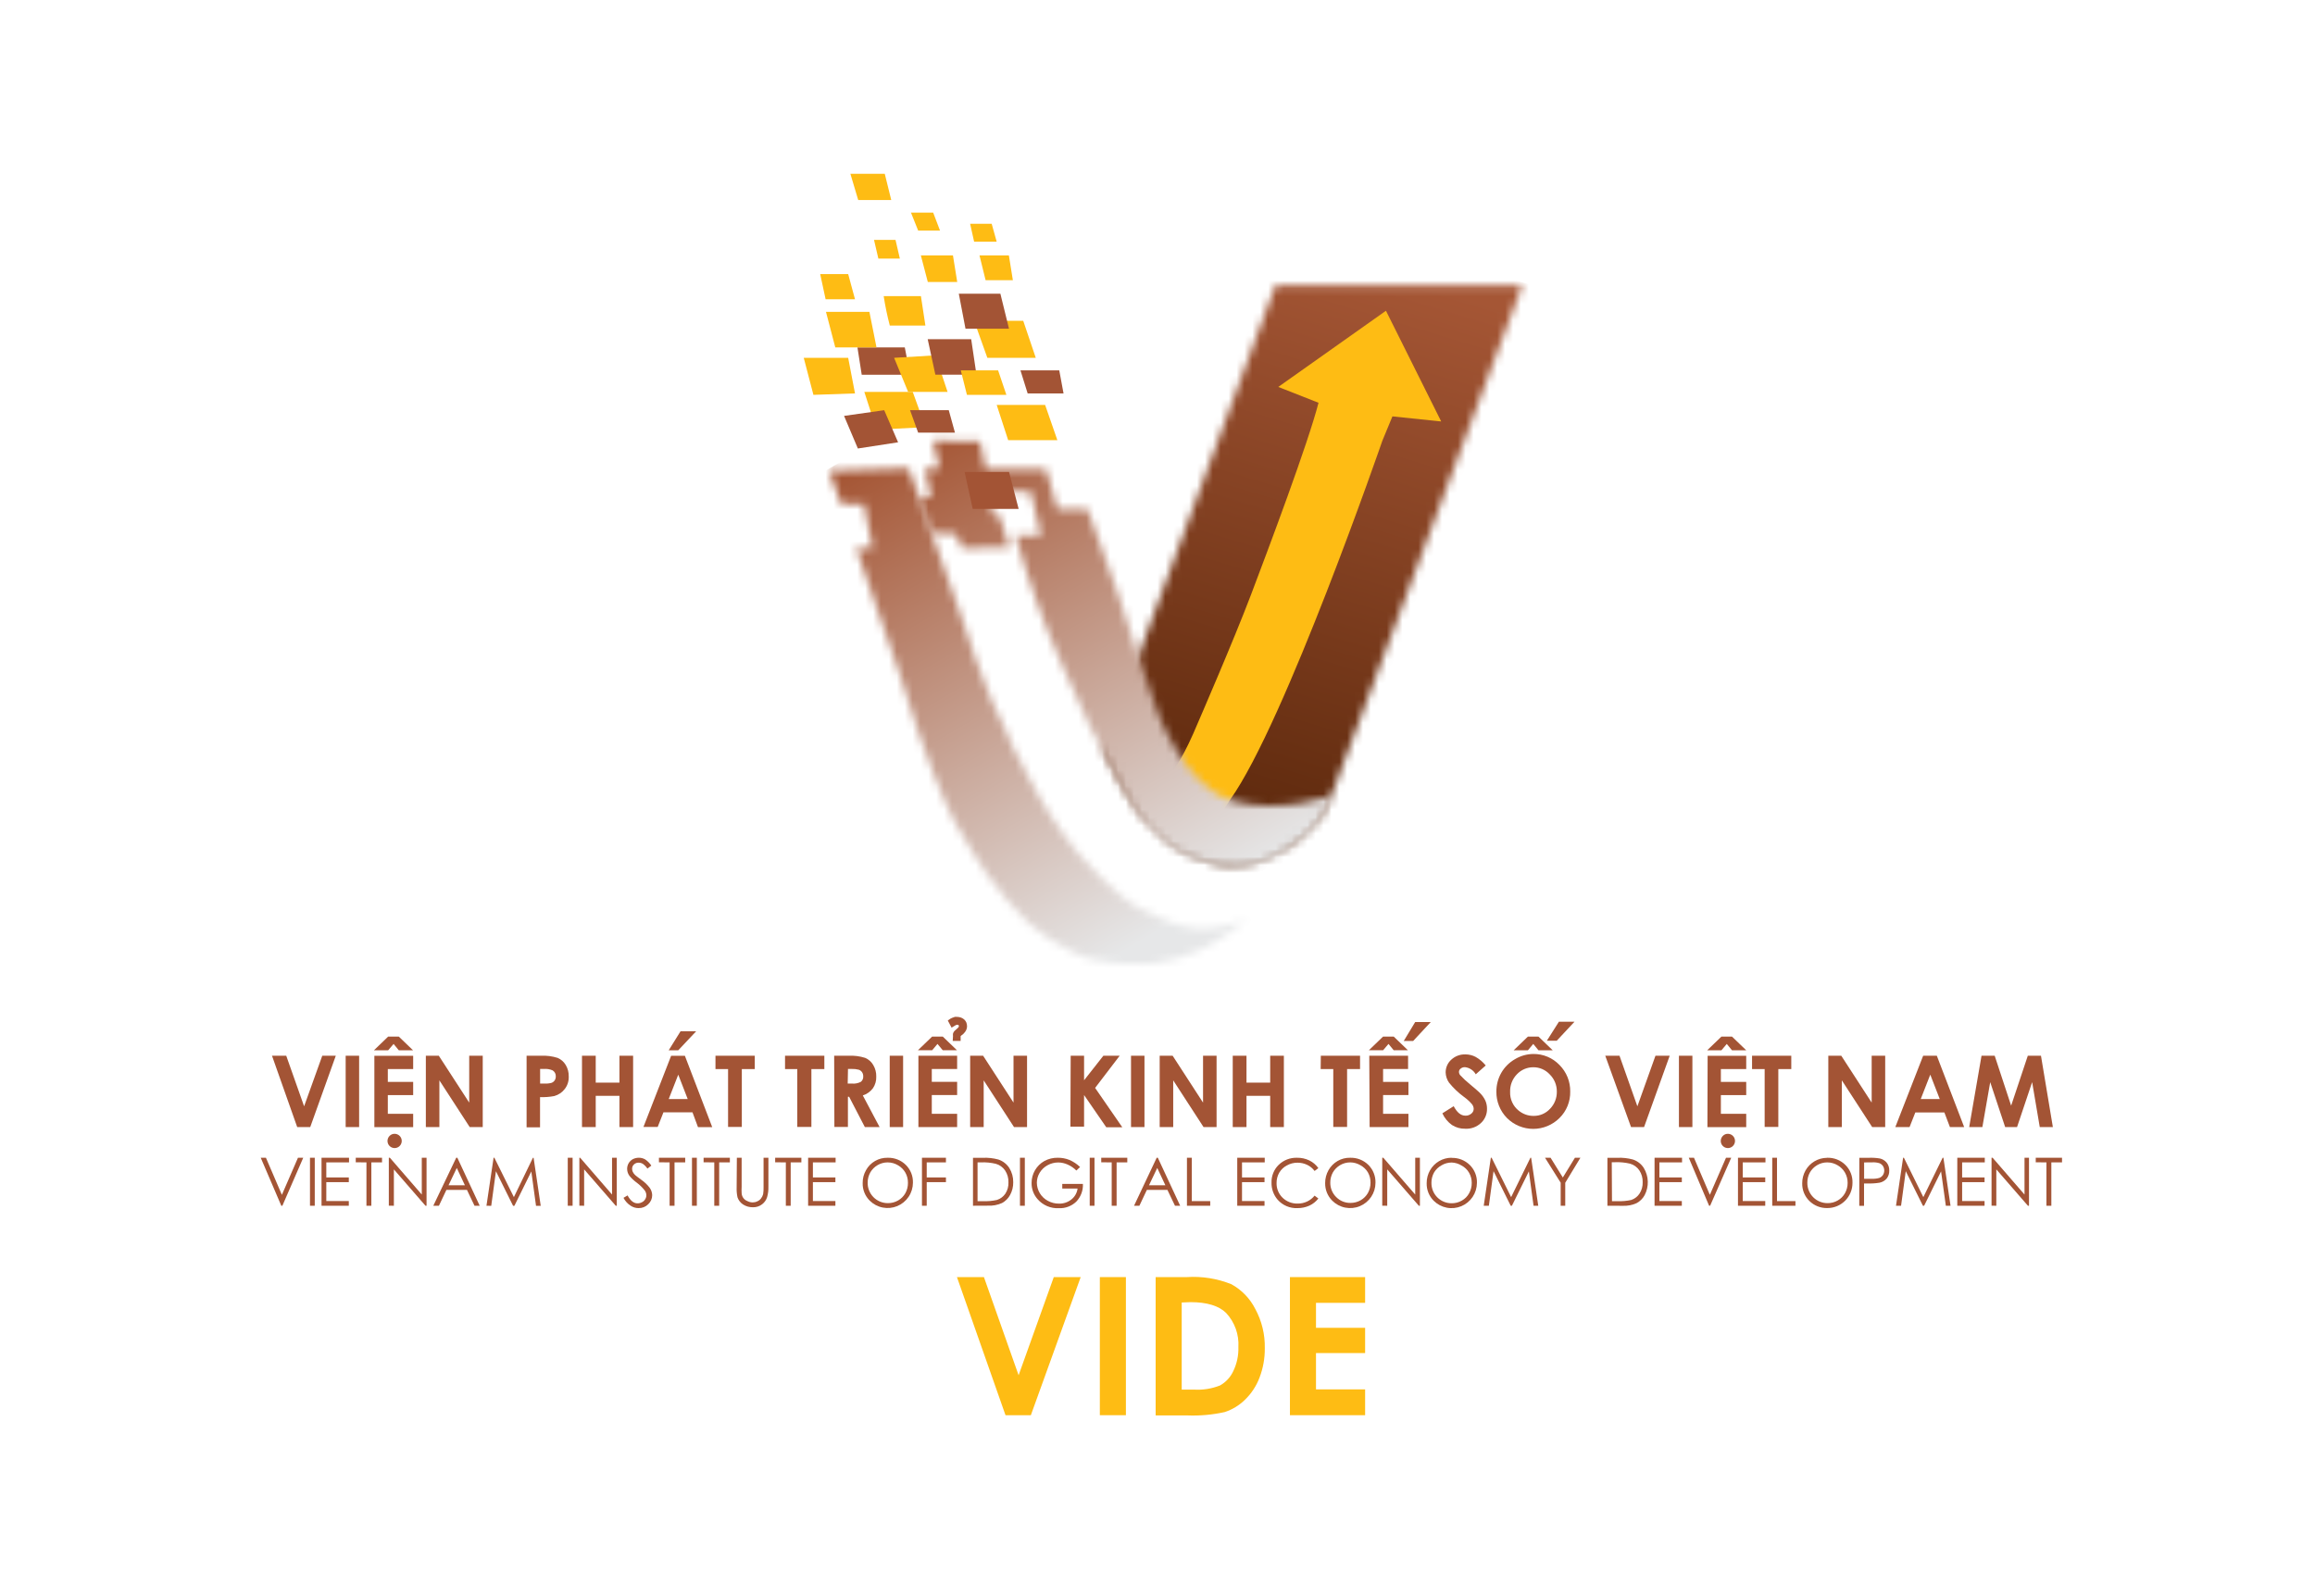 <svg width="293" height="202" viewBox="0 0 293 202" fill="none" xmlns="http://www.w3.org/2000/svg">
<rect width="293" height="202" fill="white"/>
<mask id="mask0_518_2355" style="mask-type:luminance" maskUnits="userSpaceOnUse" x="104" y="59" width="54" height="64">
<path d="M104.945 59.631L106.459 63.812H109.352L110.442 69.393H108.378L110.496 75.589C111.343 77.765 113.83 85.234 113.83 85.234C117.336 96.694 119.579 101.552 120.733 103.855C121.886 106.158 124.905 110.646 124.905 110.646C126.474 112.898 128.257 114.991 130.231 116.896C131.886 118.359 133.744 119.576 135.745 120.508C138.89 122.269 143.729 122.025 143.729 122.025C147.334 122.323 151.425 120.445 151.425 120.445C153.326 119.903 157.733 116.444 157.733 116.444C150.83 119.108 147.46 116.318 144.567 115.162C141.54 113.943 136.367 107.937 136.367 107.937C133.938 104.924 131.83 101.664 130.077 98.211C127.843 94.21 127.599 93.181 127.599 93.181C124.752 87.961 121.607 77.892 121.607 77.892L116.281 62.909L115.002 59.297L104.945 59.631Z" fill="white"/>
</mask>
<g mask="url(#mask0_518_2355)">
<path d="M144.404 36.273L77.617 75.276L118.345 145.321L185.131 106.319L144.404 36.273Z" fill="url(#paint0_linear_518_2355)"/>
</g>
<mask id="mask1_518_2355" style="mask-type:luminance" maskUnits="userSpaceOnUse" x="139" y="36" width="54" height="74">
<path d="M161.426 36.152L139.637 95.034C139.637 95.034 143.538 103.225 145.719 104.408C147.604 106.816 150.268 108.49 153.252 109.14C153.252 109.14 156.857 111.045 162.516 107.496C162.516 107.496 162.939 107.921 166.931 103.794C167.441 103.226 167.833 102.563 168.085 101.843L192.658 36.152H161.426Z" fill="white"/>
</mask>
<g mask="url(#mask1_518_2355)">
<path d="M144.607 21.188L119.426 104.728L188.831 125.74L214.012 42.199L144.607 21.188Z" fill="url(#paint1_linear_518_2355)"/>
</g>
<path d="M146.992 98.393C146.992 98.393 148.263 99.576 151.624 91.484C151.624 91.484 156.13 81.108 158.337 75.283C160.545 69.458 165.546 56.173 166.88 50.99L161.788 48.985L175.414 39.34L182.406 53.356L176.234 52.715L174.954 55.812C174.954 55.812 162.609 91.575 155.706 101.219L153.985 103.857L146.992 98.393Z" fill="#FEBC14"/>
<mask id="mask2_518_2355" style="mask-type:luminance" maskUnits="userSpaceOnUse" x="116" y="55" width="53" height="55">
<path d="M118.112 55.812L118.932 59.326H117.057L117.841 62.938H116.273L117.868 67.454L121.022 67.598L121.752 69.404L127.745 69.314L126.474 65.295H125.753L124.933 62.089L130.475 62.27L131.746 67.823H128.565C130.113 73.456 132.086 78.963 134.467 84.296C136.71 89.65 139.277 94.861 142.154 99.901C146.046 107.912 152.066 108.932 152.066 108.932C158.374 111.416 163.357 107.126 163.357 107.126C167.79 104.417 168.592 100.696 168.592 100.696C168.592 100.696 161.96 103.153 155.878 101.337C149.795 99.522 146.416 89.868 146.416 89.868C145.659 87.89 144.767 85.217 143.947 82.698C142.775 79.085 141.757 75.789 141.541 75.31C141.18 74.488 137.639 64.473 137.639 64.473H133.827L132.367 59.38H124.744L124.014 55.867L118.112 55.812Z" fill="white"/>
</mask>
<g mask="url(#mask2_518_2355)">
<path d="M155.335 32.984L92.332 69.777L129.535 133.76L192.537 96.967L155.335 32.984Z" fill="url(#paint2_linear_518_2355)"/>
</g>
<path d="M107.629 22H111.981L112.802 25.323H108.62L107.629 22Z" fill="#FEBC14"/>
<path d="M115.297 26.914L116.207 29.19H118.973L118.108 26.914H115.297Z" fill="#FEBC14"/>
<path d="M108.523 43.98L109.064 47.439H115.183L114.516 43.98H108.523Z" fill="#A35435"/>
<path d="M110.621 30.371H113.342L113.892 32.737H111.171L110.621 30.371Z" fill="#FEBC14"/>
<path d="M103.809 34.699H107.35L108.215 37.887H104.494L103.809 34.699Z" fill="#FEBC14"/>
<path d="M104.539 39.477H110.036L110.937 43.983H105.719L104.539 39.477Z" fill="#FEBC14"/>
<path d="M113.164 45.3L114.939 49.617H119.931L118.391 44.984L113.164 45.3Z" fill="#FEBC14"/>
<path d="M117.414 42.941L118.387 47.438H123.587L122.92 42.941H117.414Z" fill="#A35435"/>
<path d="M101.727 45.301H107.35L108.215 49.807L102.952 49.988L101.727 45.301Z" fill="#FEBC14"/>
<path d="M109.395 49.617H115.522L117.135 54.078L110.936 54.394L109.395 49.617Z" fill="#FEBC14"/>
<path d="M121.605 46.891L122.381 49.988H127.373L126.327 46.891H121.605Z" fill="#FEBC14"/>
<path d="M126.148 51.262L127.599 55.723H133.826L132.276 51.262H126.148Z" fill="#FEBC14"/>
<path d="M129.507 40.613L131.093 45.3H124.965L123.289 40.613H129.507Z" fill="#FEBC14"/>
<path d="M111.844 37.488C112.037 38.744 112.296 39.989 112.619 41.218H117.124L116.557 37.488H111.844Z" fill="#FEBC14"/>
<path d="M116.547 32.332L117.43 35.701H121.152L120.611 32.332H116.547Z" fill="#FEBC14"/>
<path d="M122.785 28.332L123.29 30.599H126.146L125.515 28.332H122.785Z" fill="#FEBC14"/>
<path d="M123.969 32.332L124.744 35.475H128.195L127.69 32.332H123.969Z" fill="#FEBC14"/>
<path d="M121.352 37.18L122.199 41.614H127.704L126.614 37.18H121.352Z" fill="#A35435"/>
<path d="M129.156 46.891L130.066 49.807H134.608L134.067 46.891H129.156Z" fill="#A35435"/>
<path d="M122.086 59.75L123.113 64.428H128.925L127.709 59.75H122.086Z" fill="#A35435"/>
<path d="M115.18 51.93L116.207 54.774H120.866L120.082 51.93H115.18Z" fill="#A35435"/>
<path d="M106.828 52.652L111.91 51.93L113.667 55.994L108.576 56.779L106.828 52.652Z" fill="#A35435"/>
<path d="M34.426 133.656H36.228L38.49 140.059L40.788 133.656H42.5L39.265 142.687H37.616L34.426 133.656Z" fill="#A35435"/>
<path d="M43.75 133.656H45.453V142.687H43.75V133.656Z" fill="#A35435"/>
<path d="M47.328 132.964L49.13 131.23H50.473L52.275 132.964H50.473L49.815 132.161L49.13 132.964H47.328ZM47.382 133.66H52.293V135.34H49.085V136.965H52.293V138.636H49.085V141.011H52.293V142.691H47.382V133.66ZM49.941 143.54C50.151 143.539 50.354 143.611 50.516 143.744C50.678 143.877 50.789 144.062 50.829 144.268C50.87 144.474 50.837 144.687 50.738 144.872C50.638 145.057 50.478 145.201 50.284 145.279C50.09 145.358 49.875 145.367 49.675 145.304C49.475 145.241 49.303 145.111 49.189 144.935C49.075 144.759 49.026 144.548 49.05 144.34C49.074 144.132 49.169 143.938 49.32 143.793C49.401 143.71 49.498 143.645 49.605 143.602C49.712 143.558 49.826 143.537 49.941 143.54Z" fill="#A35435"/>
<path d="M53.898 133.656H55.538L59.386 139.59V133.656H61.098V142.687H59.449L55.611 136.772V142.687H53.898V133.656Z" fill="#A35435"/>
<path d="M66.648 133.657H68.451C69.17 133.619 69.89 133.711 70.577 133.928C71.008 134.11 71.368 134.427 71.605 134.831C71.867 135.273 71.998 135.78 71.983 136.294C72.004 136.856 71.829 137.409 71.487 137.856C71.154 138.296 70.685 138.613 70.154 138.759C69.56 138.873 68.955 138.918 68.351 138.895V142.715H66.648V133.657ZM68.361 137.179H68.901C69.204 137.197 69.509 137.166 69.802 137.088C69.964 137.032 70.103 136.924 70.199 136.781C70.301 136.63 70.351 136.449 70.343 136.267C70.352 136.115 70.319 135.964 70.247 135.83C70.176 135.696 70.068 135.585 69.938 135.508C69.594 135.361 69.22 135.299 68.847 135.327H68.361V137.179Z" fill="#A35435"/>
<path d="M73.66 133.656H75.399V137.061H78.4V133.656H80.13V142.687H78.4V138.732H75.399V142.687H73.66V133.656Z" fill="#A35435"/>
<path d="M84.943 133.66H86.682L90.142 142.691H88.34L87.646 140.821H83.97L83.24 142.673H81.438L84.943 133.66ZM85.844 136.053L84.636 139.142H87.042L85.844 136.053ZM86.132 130.562H88.106L85.844 132.965H84.636L86.132 130.562Z" fill="#A35435"/>
<path d="M90.555 133.656H95.529V135.345H93.889V142.669H92.15V135.345H90.555V133.656Z" fill="#A35435"/>
<path d="M99.359 133.656H104.334V135.345H102.694V142.669H100.909V135.345H99.359V133.656Z" fill="#A35435"/>
<path d="M105.578 133.658H107.38C108.1 133.618 108.82 133.709 109.507 133.928C109.935 134.111 110.292 134.428 110.525 134.832C110.787 135.273 110.918 135.781 110.904 136.295C110.925 136.821 110.776 137.34 110.48 137.776C110.159 138.204 109.711 138.52 109.201 138.679L111.327 142.688H109.462L107.47 138.85H107.317V142.67H105.605L105.578 133.658ZM107.29 137.18H107.831C108.216 137.215 108.604 137.14 108.948 136.963C109.056 136.88 109.141 136.771 109.194 136.646C109.248 136.521 109.269 136.385 109.254 136.25C109.258 136.07 109.207 135.894 109.11 135.744C109.009 135.597 108.864 135.487 108.696 135.428C108.402 135.35 108.098 135.316 107.795 135.328H107.326L107.29 137.18Z" fill="#A35435"/>
<path d="M112.609 133.656H114.303V142.687H112.609V133.656Z" fill="#A35435"/>
<path d="M116.176 132.963L117.978 131.229H119.321L121.123 132.963H119.321L118.654 132.159L117.978 132.963H116.176ZM116.239 133.658H121.141V135.338H117.933V136.963H121.141V138.634H117.933V141.009H121.141V142.689H116.239V133.658ZM120.618 131.156C120.603 131.058 120.603 130.957 120.618 130.858C120.639 130.778 120.672 130.702 120.718 130.633C120.759 130.567 120.811 130.509 120.871 130.461L121.042 130.308C121.121 130.243 121.196 130.173 121.267 130.1C121.324 130.045 121.359 129.971 121.366 129.892C121.366 129.869 121.36 129.846 121.349 129.826C121.338 129.805 121.322 129.788 121.303 129.775C121.255 129.743 121.198 129.727 121.141 129.729C121.044 129.745 120.952 129.782 120.871 129.838C120.721 129.917 120.577 130.004 120.438 130.1L119.96 129.197C120.048 129.123 120.142 129.057 120.24 128.998C120.336 128.936 120.439 128.885 120.546 128.845L120.853 128.736C120.943 128.729 121.033 128.729 121.123 128.736C121.298 128.737 121.472 128.767 121.637 128.826C121.785 128.884 121.922 128.966 122.042 129.07C122.152 129.176 122.241 129.302 122.303 129.441C122.362 129.59 122.392 129.749 122.394 129.91C122.395 130.03 122.376 130.149 122.34 130.262C122.313 130.359 122.27 130.451 122.213 130.533C122.17 130.613 122.115 130.686 122.051 130.75L121.898 130.922L121.646 131.111L121.583 131.174V131.78H120.582L120.618 131.156Z" fill="#A35435"/>
<path d="M122.789 133.656H124.429L128.277 139.59V133.656H129.989V142.687H128.34L124.501 136.772V142.687H122.789V133.656Z" fill="#A35435"/>
<path d="M135.513 133.656H137.207V136.763L139.649 133.656H141.713L138.604 137.729L142.046 142.714H140.018L137.207 138.632V142.633H135.477L135.513 133.656Z" fill="#A35435"/>
<path d="M143.148 133.656H144.851V142.687H143.148V133.656Z" fill="#A35435"/>
<path d="M146.777 133.656H148.417L152.265 139.59V133.656H153.977V142.687H152.328L148.489 136.772V142.687H146.777V133.656Z" fill="#A35435"/>
<path d="M156.023 133.656H157.763V137.061H160.763V133.656H162.494V142.687H160.763V138.732H157.763V142.687H156.023V133.656Z" fill="#A35435"/>
<path d="M167.171 133.656H172.136V135.345H170.496V142.669H168.748V135.345H167.152L167.171 133.656Z" fill="#A35435"/>
<path d="M173.25 132.963L175.052 131.229H176.395L178.197 132.963H176.395L175.737 132.159L175.052 132.963H173.25ZM173.304 133.658H178.215V135.338H175.052V136.964H178.26V138.634H175.052V141.009H178.26V142.689H173.349L173.304 133.658ZM179.116 129.387H181.09L178.855 131.789H177.665L179.116 129.387Z" fill="#A35435"/>
<path d="M188.042 134.886L186.781 136.006C186.641 135.759 186.445 135.548 186.209 135.391C185.972 135.234 185.702 135.136 185.42 135.103C185.221 135.092 185.025 135.156 184.871 135.284C184.805 135.33 184.752 135.39 184.715 135.461C184.677 135.532 184.656 135.61 184.654 135.69C184.656 135.845 184.709 135.995 184.807 136.114C185.196 136.533 185.614 136.922 186.06 137.279C186.718 137.821 187.114 138.182 187.249 138.309C187.555 138.598 187.806 138.941 187.988 139.32C188.135 139.65 188.209 140.007 188.205 140.368C188.212 140.706 188.147 141.042 188.015 141.353C187.883 141.665 187.687 141.944 187.439 142.174C187.172 142.423 186.859 142.615 186.516 142.739C186.174 142.863 185.811 142.917 185.447 142.896C184.854 142.912 184.27 142.748 183.771 142.427C183.243 142.049 182.823 141.538 182.555 140.946L183.987 140.043C184.42 140.846 184.888 141.244 185.483 141.244C185.753 141.251 186.017 141.158 186.222 140.982C186.313 140.911 186.387 140.821 186.439 140.718C186.49 140.615 186.518 140.501 186.52 140.386C186.514 140.165 186.435 139.952 186.294 139.781C186 139.442 185.668 139.139 185.303 138.878C184.595 138.36 183.956 137.753 183.402 137.071C183.132 136.687 182.981 136.232 182.969 135.762C182.968 135.459 183.032 135.159 183.154 134.882C183.277 134.605 183.456 134.357 183.681 134.155C183.923 133.93 184.206 133.755 184.516 133.64C184.825 133.526 185.154 133.473 185.483 133.486C185.929 133.487 186.368 133.595 186.763 133.802C187.252 134.082 187.686 134.449 188.042 134.886Z" fill="#A35435"/>
<path d="M194.077 133.433C194.69 133.427 195.298 133.547 195.864 133.784C196.429 134.022 196.94 134.373 197.366 134.815C197.81 135.257 198.16 135.783 198.396 136.364C198.631 136.944 198.747 137.566 198.736 138.193C198.749 138.813 198.636 139.429 198.403 140.003C198.171 140.578 197.824 141.099 197.384 141.534C196.5 142.418 195.303 142.915 194.054 142.915C192.806 142.915 191.608 142.418 190.725 141.534C190.294 141.095 189.955 140.574 189.726 140.002C189.497 139.43 189.383 138.818 189.391 138.202C189.384 137.366 189.599 136.543 190.013 135.818C190.423 135.104 191.013 134.513 191.725 134.102C192.435 133.671 193.247 133.44 194.077 133.433ZM194.077 135.113C193.684 135.11 193.294 135.188 192.932 135.344C192.571 135.499 192.246 135.728 191.977 136.016C191.695 136.309 191.474 136.656 191.329 137.036C191.183 137.416 191.116 137.822 191.13 138.229C191.111 138.68 191.199 139.129 191.385 139.54C191.571 139.951 191.851 140.312 192.202 140.595C192.739 141.041 193.416 141.282 194.113 141.272C194.502 141.276 194.888 141.197 195.245 141.042C195.602 140.886 195.922 140.657 196.186 140.369C196.465 140.081 196.684 139.741 196.831 139.367C196.978 138.993 197.05 138.594 197.042 138.193C197.046 137.788 196.969 137.386 196.814 137.012C196.659 136.638 196.43 136.299 196.141 136.016C195.876 135.728 195.554 135.499 195.195 135.344C194.837 135.188 194.45 135.11 194.059 135.113H194.077ZM191.581 132.964L193.383 131.23H194.717L196.519 132.964H194.717L194.059 132.16L193.383 132.964H191.581ZM197.303 129.352H199.276L197.033 131.754H195.78L197.303 129.352Z" fill="#A35435"/>
<path d="M203.172 133.656H204.974L207.236 140.059L209.525 133.656H211.327L208.083 142.687H206.434L203.172 133.656Z" fill="#A35435"/>
<path d="M212.496 133.656H214.199V142.687H212.496V133.656Z" fill="#A35435"/>
<path d="M216.074 132.964L217.876 131.23H219.21L221.012 132.964H219.21L218.552 132.161L217.876 132.964H216.074ZM216.128 133.66H221.012V135.34H217.804V136.965H221.012V138.636H217.804V141.011H221.012V142.691H216.101L216.128 133.66ZM218.687 143.54C218.897 143.539 219.1 143.611 219.262 143.744C219.424 143.877 219.535 144.062 219.575 144.268C219.616 144.474 219.583 144.687 219.484 144.872C219.384 145.057 219.224 145.201 219.03 145.279C218.836 145.358 218.62 145.367 218.421 145.304C218.221 145.241 218.05 145.111 217.935 144.935C217.821 144.759 217.772 144.548 217.796 144.34C217.819 144.132 217.915 143.938 218.066 143.793C218.147 143.71 218.243 143.645 218.35 143.602C218.457 143.558 218.572 143.537 218.687 143.54Z" fill="#A35435"/>
<path d="M221.75 133.656H226.715V135.345H225.075V142.669H223.345V135.345H221.75V133.656Z" fill="#A35435"/>
<path d="M231.402 133.656H233.043L236.89 139.59V133.656H238.602V142.687H236.953L233.114 136.772V142.687H231.402V133.656Z" fill="#A35435"/>
<path d="M243.406 133.656H245.136L248.597 142.687H246.794L246.091 140.836H242.415L241.685 142.687H239.883L243.406 133.656ZM244.307 136.049L243.1 139.138H245.506L244.307 136.049Z" fill="#A35435"/>
<path d="M250.793 133.656H252.46L254.542 139.978L256.651 133.656H258.318L259.823 142.687H258.164L257.2 136.998L255.29 142.687H253.785L251.893 136.998L250.901 142.687H249.234L250.793 133.656Z" fill="#A35435"/>
<path d="M33 146.57H33.658L35.676 151.266L37.713 146.57H38.38L35.739 152.648H35.604L33 146.57Z" fill="#A35435"/>
<path d="M39.234 146.57H39.838V152.648H39.234V146.57Z" fill="#A35435"/>
<path d="M40.695 146.57H44.174V147.157H41.299V149.063H44.147V149.659H41.299V152.052H44.147V152.648H40.695V146.57Z" fill="#A35435"/>
<path d="M45.027 147.148V146.57H48.352V147.157H47.001V152.648H46.379V147.157L45.027 147.148Z" fill="#A35435"/>
<path d="M49.211 152.639V146.57H49.346L53.383 151.23V146.57H53.987V152.648H53.852L49.851 148.042V152.648L49.211 152.639Z" fill="#A35435"/>
<path d="M57.886 146.57L60.715 152.648H60.057L59.102 150.643H56.498L55.552 152.648H54.84L57.742 146.57H57.886ZM57.813 147.862L56.768 150.056H58.841L57.813 147.862Z" fill="#A35435"/>
<path d="M61.57 152.648L62.471 146.57H62.57L65.04 151.555L67.446 146.579H67.536L68.437 152.657H67.842L67.247 148.304L65.103 152.657H64.94L62.769 148.277L62.174 152.657L61.57 152.648Z" fill="#A35435"/>
<path d="M71.859 146.57H72.472V152.648H71.859V146.57Z" fill="#A35435"/>
<path d="M73.328 152.639V146.57H73.427L77.464 151.23V146.57H78.059V152.648H77.933L73.932 148.042V152.648L73.328 152.639Z" fill="#A35435"/>
<path d="M78.914 151.646L79.428 151.339C79.788 152.007 80.212 152.341 80.68 152.341C80.882 152.344 81.081 152.294 81.257 152.197C81.428 152.116 81.57 151.983 81.662 151.817C81.759 151.667 81.81 151.491 81.806 151.312C81.801 151.094 81.729 150.882 81.599 150.707C81.31 150.339 80.974 150.011 80.599 149.731C80.268 149.49 79.965 149.211 79.698 148.9C79.493 148.644 79.379 148.326 79.374 147.997C79.37 147.741 79.435 147.488 79.563 147.266C79.69 147.049 79.874 146.871 80.094 146.751C80.329 146.632 80.588 146.57 80.852 146.57C81.132 146.567 81.409 146.639 81.653 146.778C81.963 146.987 82.229 147.254 82.437 147.564L81.942 147.943C81.784 147.708 81.586 147.503 81.356 147.338C81.198 147.244 81.017 147.195 80.833 147.194C80.724 147.189 80.615 147.206 80.513 147.245C80.41 147.284 80.317 147.343 80.239 147.419C80.162 147.488 80.101 147.574 80.06 147.669C80.02 147.764 80.001 147.867 80.004 147.97C80.004 148.101 80.031 148.231 80.085 148.35C80.159 148.502 80.26 148.64 80.383 148.756C80.464 148.837 80.725 149.036 81.167 149.361C81.581 149.646 81.947 149.997 82.248 150.4C82.432 150.666 82.535 150.979 82.545 151.303C82.546 151.52 82.501 151.735 82.414 151.934C82.327 152.133 82.2 152.311 82.041 152.459C81.881 152.618 81.691 152.743 81.482 152.827C81.273 152.91 81.049 152.951 80.824 152.946C80.469 152.948 80.121 152.844 79.824 152.648C79.438 152.4 79.124 152.055 78.914 151.646Z" fill="#A35435"/>
<path d="M83.398 147.148V146.57H86.724V147.157H85.372V152.648H84.75V147.157L83.398 147.148Z" fill="#A35435"/>
<path d="M87.582 146.57H88.195V152.648H87.582V146.57Z" fill="#A35435"/>
<path d="M89.051 147.148V146.57H92.376V147.157H91.024V152.648H90.403V147.157L89.051 147.148Z" fill="#A35435"/>
<path d="M93.262 146.57H93.866V150.237C93.85 150.508 93.85 150.779 93.866 151.05C93.875 151.269 93.948 151.481 94.076 151.66C94.204 151.838 94.382 151.974 94.587 152.052C94.797 152.165 95.033 152.224 95.272 152.224C95.472 152.224 95.669 152.178 95.848 152.088C96.029 152.013 96.188 151.891 96.308 151.736C96.438 151.574 96.533 151.386 96.587 151.185C96.632 150.886 96.65 150.584 96.641 150.282V146.57H97.254V150.237C97.267 150.682 97.212 151.127 97.092 151.555C96.981 151.915 96.76 152.231 96.461 152.458C96.132 152.715 95.724 152.849 95.308 152.838C94.861 152.85 94.422 152.727 94.046 152.486C93.718 152.272 93.47 151.954 93.343 151.582C93.253 151.161 93.217 150.731 93.235 150.3L93.262 146.57Z" fill="#A35435"/>
<path d="M98.109 147.148V146.57H101.426V147.157H100.074V152.648H99.461V147.157L98.109 147.148Z" fill="#A35435"/>
<path d="M102.281 146.57H105.76V147.157H102.885V149.063H105.733V149.659H102.885V152.052H105.733V152.648H102.281V146.57Z" fill="#A35435"/>
<path d="M112.339 146.572C112.764 146.559 113.188 146.632 113.584 146.787C113.981 146.942 114.342 147.176 114.645 147.475C114.944 147.77 115.177 148.124 115.333 148.514C115.488 148.904 115.56 149.322 115.546 149.742C115.542 150.374 115.352 150.991 115 151.515C114.648 152.039 114.149 152.448 113.566 152.69C112.983 152.932 112.342 152.996 111.724 152.875C111.104 152.754 110.535 152.452 110.086 152.009C109.79 151.717 109.557 151.368 109.403 150.983C109.247 150.597 109.173 150.184 109.185 149.769C109.177 149.199 109.324 148.637 109.608 148.143C109.876 147.657 110.271 147.254 110.753 146.978C111.235 146.702 111.783 146.562 112.339 146.572ZM112.339 147.159C111.888 147.159 111.446 147.281 111.059 147.511C110.687 147.731 110.377 148.042 110.158 148.414C109.929 148.819 109.811 149.277 109.816 149.742C109.812 150.08 109.875 150.416 110.003 150.729C110.13 151.042 110.318 151.327 110.556 151.567C110.794 151.806 111.078 151.996 111.39 152.124C111.702 152.253 112.037 152.318 112.375 152.316C112.833 152.321 113.284 152.202 113.681 151.972C114.056 151.756 114.366 151.444 114.582 151.069C114.807 150.667 114.922 150.212 114.916 149.751C114.924 149.292 114.809 148.84 114.582 148.441C114.365 148.067 114.055 147.756 113.681 147.538C113.285 147.294 112.83 147.163 112.365 147.159H112.339Z" fill="#A35435"/>
<path d="M116.688 146.57H119.724V147.157H117.291V149.063H119.724V149.659H117.291V152.648H116.688V146.57Z" fill="#A35435"/>
<path d="M123.148 152.646V146.577H124.383C125.048 146.547 125.714 146.62 126.357 146.794C126.928 146.982 127.418 147.361 127.744 147.868C128.079 148.41 128.251 149.037 128.24 149.674C128.249 150.236 128.112 150.79 127.843 151.282C127.61 151.714 127.257 152.069 126.825 152.303C126.259 152.555 125.642 152.669 125.023 152.637L123.148 152.646ZM123.725 152.068H124.428C125.015 152.092 125.603 152.04 126.176 151.914C126.613 151.774 126.991 151.491 127.249 151.111C127.519 150.688 127.654 150.194 127.636 149.693C127.655 149.158 127.507 148.631 127.213 148.184C126.932 147.77 126.513 147.469 126.032 147.336C125.418 147.191 124.788 147.13 124.158 147.155H123.725V152.068Z" fill="#A35435"/>
<path d="M129.094 146.57H129.707V152.648H129.094V146.57Z" fill="#A35435"/>
<path d="M136.7 147.745L136.231 148.187C135.912 147.867 135.536 147.61 135.123 147.429C134.751 147.262 134.349 147.173 133.942 147.167C133.466 147.167 132.998 147.288 132.582 147.519C132.168 147.742 131.823 148.073 131.581 148.476C131.352 148.858 131.23 149.295 131.23 149.741C131.236 150.209 131.367 150.667 131.609 151.067C131.852 151.467 132.197 151.795 132.608 152.016C133.044 152.259 133.534 152.384 134.032 152.378C134.605 152.394 135.164 152.206 135.609 151.845C136.036 151.505 136.313 151.013 136.384 150.472H134.447V149.885H137.06C137.079 150.296 137.014 150.706 136.87 151.091C136.726 151.476 136.505 151.827 136.222 152.125C135.929 152.406 135.583 152.625 135.203 152.767C134.824 152.91 134.419 152.974 134.014 152.956C133.506 152.983 132.997 152.893 132.529 152.692C132.06 152.492 131.643 152.187 131.311 151.8C130.817 151.236 130.55 150.509 130.563 149.759C130.562 149.195 130.711 148.641 130.995 148.153C131.278 147.666 131.686 147.263 132.176 146.986C132.701 146.702 133.291 146.559 133.888 146.571C134.385 146.567 134.877 146.659 135.339 146.842C135.845 147.055 136.306 147.361 136.7 147.745Z" fill="#A35435"/>
<path d="M137.922 146.57H138.526V152.648H137.922V146.57Z" fill="#A35435"/>
<path d="M139.379 147.148V146.57H142.677V147.157H141.325V152.648H140.703V147.157L139.379 147.148Z" fill="#A35435"/>
<path d="M146.541 146.57L149.37 152.648H148.713L147.757 150.643H145.153L144.207 152.648H143.531L146.397 146.57H146.541ZM146.469 147.862L145.423 150.056H147.496L146.469 147.862Z" fill="#A35435"/>
<path d="M150.227 146.57H150.839V152.061H153.173V152.648H150.227V146.57Z" fill="#A35435"/>
<path d="M156.594 146.57H160.072V147.157H157.197V149.063H160.045V149.659H157.197V152.052H160.045V152.648H156.594V146.57Z" fill="#A35435"/>
<path d="M166.86 147.882L166.383 148.243C166.136 147.91 165.811 147.643 165.437 147.467C165.054 147.285 164.635 147.192 164.211 147.196C163.74 147.194 163.278 147.315 162.868 147.548C162.472 147.753 162.141 148.066 161.913 148.451C161.683 148.852 161.565 149.307 161.571 149.769C161.562 150.115 161.624 150.459 161.755 150.779C161.885 151.099 162.08 151.389 162.328 151.63C162.582 151.875 162.883 152.067 163.213 152.194C163.542 152.322 163.894 152.381 164.247 152.37C164.656 152.376 165.06 152.288 165.43 152.115C165.8 151.941 166.126 151.686 166.383 151.368L166.86 151.729C166.558 152.116 166.169 152.425 165.725 152.632C165.249 152.846 164.733 152.954 164.211 152.948C163.741 152.969 163.272 152.884 162.838 152.699C162.405 152.515 162.018 152.236 161.706 151.883C161.189 151.281 160.913 150.509 160.931 149.715C160.919 149.3 160.992 148.886 161.148 148.501C161.302 148.115 161.536 147.766 161.832 147.475C162.14 147.175 162.506 146.94 162.907 146.784C163.308 146.629 163.736 146.557 164.166 146.572C164.698 146.563 165.226 146.678 165.707 146.906C166.168 147.128 166.565 147.463 166.86 147.882Z" fill="#A35435"/>
<path d="M170.883 146.572C171.308 146.559 171.732 146.632 172.128 146.787C172.524 146.942 172.886 147.176 173.189 147.475C173.486 147.772 173.718 148.125 173.873 148.515C174.028 148.905 174.102 149.322 174.09 149.742C174.088 150.376 173.898 150.995 173.546 151.521C173.193 152.047 172.693 152.457 172.108 152.7C171.524 152.942 170.881 153.005 170.26 152.883C169.64 152.76 169.069 152.456 168.621 152.009C168.327 151.716 168.095 151.366 167.94 150.982C167.786 150.597 167.71 150.184 167.719 149.769C167.717 149.199 167.863 148.639 168.143 148.143C168.417 147.659 168.815 147.256 169.296 146.978C169.778 146.701 170.327 146.56 170.883 146.572ZM170.883 147.159C170.432 147.159 169.99 147.281 169.603 147.511C169.232 147.732 168.922 148.042 168.702 148.414C168.476 148.82 168.361 149.278 168.368 149.742C168.366 150.078 168.431 150.411 168.56 150.721C168.688 151.031 168.877 151.312 169.116 151.548C169.351 151.787 169.632 151.976 169.942 152.103C170.251 152.23 170.584 152.294 170.918 152.288C171.377 152.294 171.828 152.175 172.225 151.945C172.6 151.729 172.91 151.417 173.126 151.042C173.351 150.64 173.466 150.185 173.46 149.724C173.468 149.265 173.353 148.813 173.126 148.414C172.896 148.032 172.566 147.72 172.171 147.511C171.788 147.285 171.354 147.164 170.91 147.159H170.883Z" fill="#A35435"/>
<path d="M174.945 152.639V146.57H175.08L179.118 151.23V146.57H179.712V152.648H179.577L175.576 148.042V152.648L174.945 152.639Z" fill="#A35435"/>
<path d="M183.721 146.588C184.147 146.574 184.571 146.647 184.968 146.802C185.364 146.957 185.725 147.192 186.028 147.491C186.326 147.787 186.561 148.14 186.715 148.531C186.871 148.921 186.944 149.338 186.93 149.758C186.925 150.39 186.735 151.007 186.383 151.532C186.03 152.056 185.532 152.465 184.949 152.706C184.367 152.949 183.725 153.013 183.106 152.892C182.487 152.77 181.918 152.469 181.469 152.025C181.173 151.734 180.941 151.384 180.785 150.999C180.631 150.614 180.556 150.201 180.568 149.785C180.565 149.216 180.711 148.655 180.991 148.16C181.263 147.681 181.656 147.281 182.131 147.002C182.605 146.723 183.144 146.574 183.694 146.57L183.721 146.588ZM183.721 147.175C183.274 147.176 182.835 147.297 182.451 147.528C182.062 147.74 181.735 148.051 181.505 148.431C181.279 148.836 181.164 149.294 181.171 149.758C181.168 150.096 181.231 150.43 181.358 150.743C181.484 151.056 181.672 151.34 181.909 151.58C182.147 151.819 182.429 152.009 182.74 152.138C183.051 152.267 183.385 152.333 183.721 152.332C184.18 152.34 184.632 152.221 185.028 151.989C185.406 151.777 185.718 151.464 185.929 151.086C186.157 150.684 186.275 150.229 186.272 149.767C186.277 149.308 186.159 148.855 185.929 148.458C185.704 148.074 185.377 147.761 184.983 147.555C184.611 147.324 184.186 147.194 183.749 147.175H183.721Z" fill="#A35435"/>
<path d="M187.789 152.648L188.69 146.57H188.789L191.258 151.555L193.7 146.57H193.79L194.691 152.648H194.097L193.502 148.295L191.357 152.648H191.204L189.032 148.268L188.438 152.648H187.789Z" fill="#A35435"/>
<path d="M195.547 146.57H196.25L197.8 149.072L199.332 146.57H200.025L198.106 149.74V152.648H197.529V149.731L195.547 146.57Z" fill="#A35435"/>
<path d="M203.445 152.646V146.577H204.698C205.363 146.547 206.029 146.62 206.671 146.794C207.242 146.979 207.73 147.36 208.05 147.868C208.361 148.383 208.535 148.969 208.554 149.57C208.573 150.171 208.437 150.767 208.158 151.3C207.925 151.735 207.567 152.09 207.131 152.321C206.58 152.568 205.978 152.683 205.374 152.655L203.445 152.646ZM204.022 152.068H204.725C205.309 152.092 205.893 152.04 206.464 151.914C206.898 151.768 207.27 151.478 207.519 151.093C207.788 150.67 207.924 150.176 207.906 149.674C207.925 149.14 207.777 148.613 207.482 148.166C207.202 147.752 206.783 147.451 206.302 147.318C205.688 147.173 205.058 147.112 204.428 147.137H203.995L204.022 152.068Z" fill="#A35435"/>
<path d="M209.41 146.57H212.889V147.157H210.023V149.063H212.862V149.659H210.023V152.052H212.862V152.648H209.41V146.57Z" fill="#A35435"/>
<path d="M213.742 146.57H214.4L216.409 151.266L218.455 146.57H219.113L216.446 152.639H216.31L213.742 146.57Z" fill="#A35435"/>
<path d="M219.969 146.57H223.447V147.157H220.572V149.063H223.42V149.659H220.572V152.052H223.42V152.648H219.969V146.57Z" fill="#A35435"/>
<path d="M224.305 146.57H224.908V152.061H227.242V152.648H224.305V146.57Z" fill="#A35435"/>
<path d="M231.253 146.572C231.678 146.558 232.102 146.631 232.499 146.786C232.895 146.941 233.257 147.176 233.56 147.475C233.858 147.77 234.092 148.124 234.247 148.514C234.402 148.904 234.475 149.322 234.461 149.742C234.463 150.162 234.383 150.578 234.224 150.966C234.065 151.354 233.831 151.707 233.535 152.005C233.239 152.302 232.888 152.538 232.501 152.698C232.114 152.858 231.699 152.94 231.28 152.939C230.859 152.95 230.44 152.876 230.048 152.721C229.656 152.565 229.3 152.332 229 152.036C228.704 151.745 228.472 151.395 228.317 151.01C228.162 150.625 228.088 150.212 228.099 149.796C228.096 149.226 228.242 148.666 228.522 148.17C228.794 147.691 229.187 147.292 229.662 147.013C230.136 146.734 230.675 146.585 231.226 146.581L231.253 146.572ZM231.253 147.159C230.805 147.159 230.366 147.281 229.982 147.511C229.609 147.73 229.299 148.041 229.081 148.415C228.855 148.82 228.74 149.278 228.748 149.742C228.744 150.08 228.807 150.414 228.934 150.727C229.061 151.04 229.248 151.324 229.486 151.564C229.723 151.803 230.005 151.993 230.316 152.122C230.627 152.251 230.961 152.317 231.298 152.316C231.757 152.324 232.209 152.205 232.604 151.973C232.98 151.758 233.292 151.446 233.505 151.069C233.733 150.668 233.851 150.213 233.848 149.751C233.853 149.292 233.735 148.839 233.505 148.441C233.288 148.067 232.978 147.756 232.604 147.538C232.206 147.293 231.748 147.161 231.28 147.159H231.253Z" fill="#A35435"/>
<path d="M235.329 146.576H236.537C237.007 146.557 237.478 146.587 237.942 146.666C238.274 146.744 238.571 146.928 238.79 147.189C239.014 147.474 239.129 147.83 239.114 148.192C239.128 148.553 239.016 148.907 238.798 149.195C238.566 149.468 238.249 149.656 237.897 149.727C237.388 149.81 236.872 149.844 236.357 149.827H235.924V152.653H235.32L235.329 146.576ZM235.933 147.163V149.231H236.96C237.265 149.244 237.569 149.207 237.861 149.122C238.049 149.049 238.209 148.92 238.321 148.752C238.426 148.583 238.482 148.387 238.482 148.187C238.482 147.988 238.426 147.793 238.321 147.623C238.212 147.463 238.058 147.337 237.879 147.262C237.588 147.172 237.283 147.136 236.978 147.153L235.933 147.163Z" fill="#A35435"/>
<path d="M239.969 152.648L240.87 146.57H240.969L243.429 151.555L245.871 146.57H245.97L246.871 152.648H246.277L245.673 148.295L243.528 152.648H243.375L241.203 148.268L240.609 152.648H239.969Z" fill="#A35435"/>
<path d="M247.727 146.57H251.205V147.157H248.339V149.063H251.178V149.659H248.339V152.052H251.178V152.648H247.727V146.57Z" fill="#A35435"/>
<path d="M252.062 152.639V146.57H252.198L256.235 151.23V146.57H256.802V152.648H256.667L252.666 148.042V152.648L252.062 152.639Z" fill="#A35435"/>
<path d="M257.656 147.148V146.57H260.981V147.157H259.63V152.648H259.008V147.157L257.656 147.148Z" fill="#A35435"/>
<path d="M121.117 161.68H124.532L128.921 174.106L133.372 161.68H136.779L130.471 179.164H127.263L121.117 161.68Z" fill="#FEBC14"/>
<path d="M139.203 161.68H142.501V179.164H139.203V161.68Z" fill="#FEBC14"/>
<path d="M146.266 161.68H150.203C152.13 161.554 154.061 161.863 155.853 162.583C157.157 163.299 158.213 164.395 158.881 165.725C159.706 167.248 160.119 168.961 160.08 170.692C160.092 171.961 159.866 173.22 159.413 174.404C159.01 175.47 158.376 176.432 157.556 177.222C156.836 177.925 155.963 178.454 155.006 178.766C153.442 179.114 151.84 179.257 150.239 179.191H146.266V161.68ZM149.564 164.895V175.922H151.105C152.232 175.993 153.361 175.814 154.412 175.398C155.147 174.988 155.734 174.356 156.088 173.591C156.547 172.645 156.77 171.6 156.737 170.548C156.786 169.759 156.673 168.969 156.407 168.225C156.14 167.481 155.725 166.8 155.187 166.222C154.286 165.319 152.754 164.85 150.681 164.85L149.564 164.895Z" fill="#FEBC14"/>
<path d="M163.262 161.68H172.778V164.94H166.56V168.101H172.778V171.298H166.56V175.894H172.778V179.164H163.262V161.68Z" fill="#FEBC14"/>
<defs>
<linearGradient id="paint0_linear_518_2355" x1="112.907" y1="56.612" x2="148.173" y2="117" gradientUnits="userSpaceOnUse">
<stop stop-color="#A55635"/>
<stop offset="1" stop-color="#E6E7E8"/>
</linearGradient>
<linearGradient id="paint1_linear_518_2355" x1="175.79" y1="34.611" x2="152.828" y2="110.457" gradientUnits="userSpaceOnUse">
<stop stop-color="#A55635"/>
<stop offset="1" stop-color="#572509"/>
</linearGradient>
<linearGradient id="paint2_linear_518_2355" x1="122.594" y1="52.604" x2="156.881" y2="111.316" gradientUnits="userSpaceOnUse">
<stop stop-color="#A55635"/>
<stop offset="1" stop-color="#E6E7E8"/>
</linearGradient>
</defs>
</svg>
